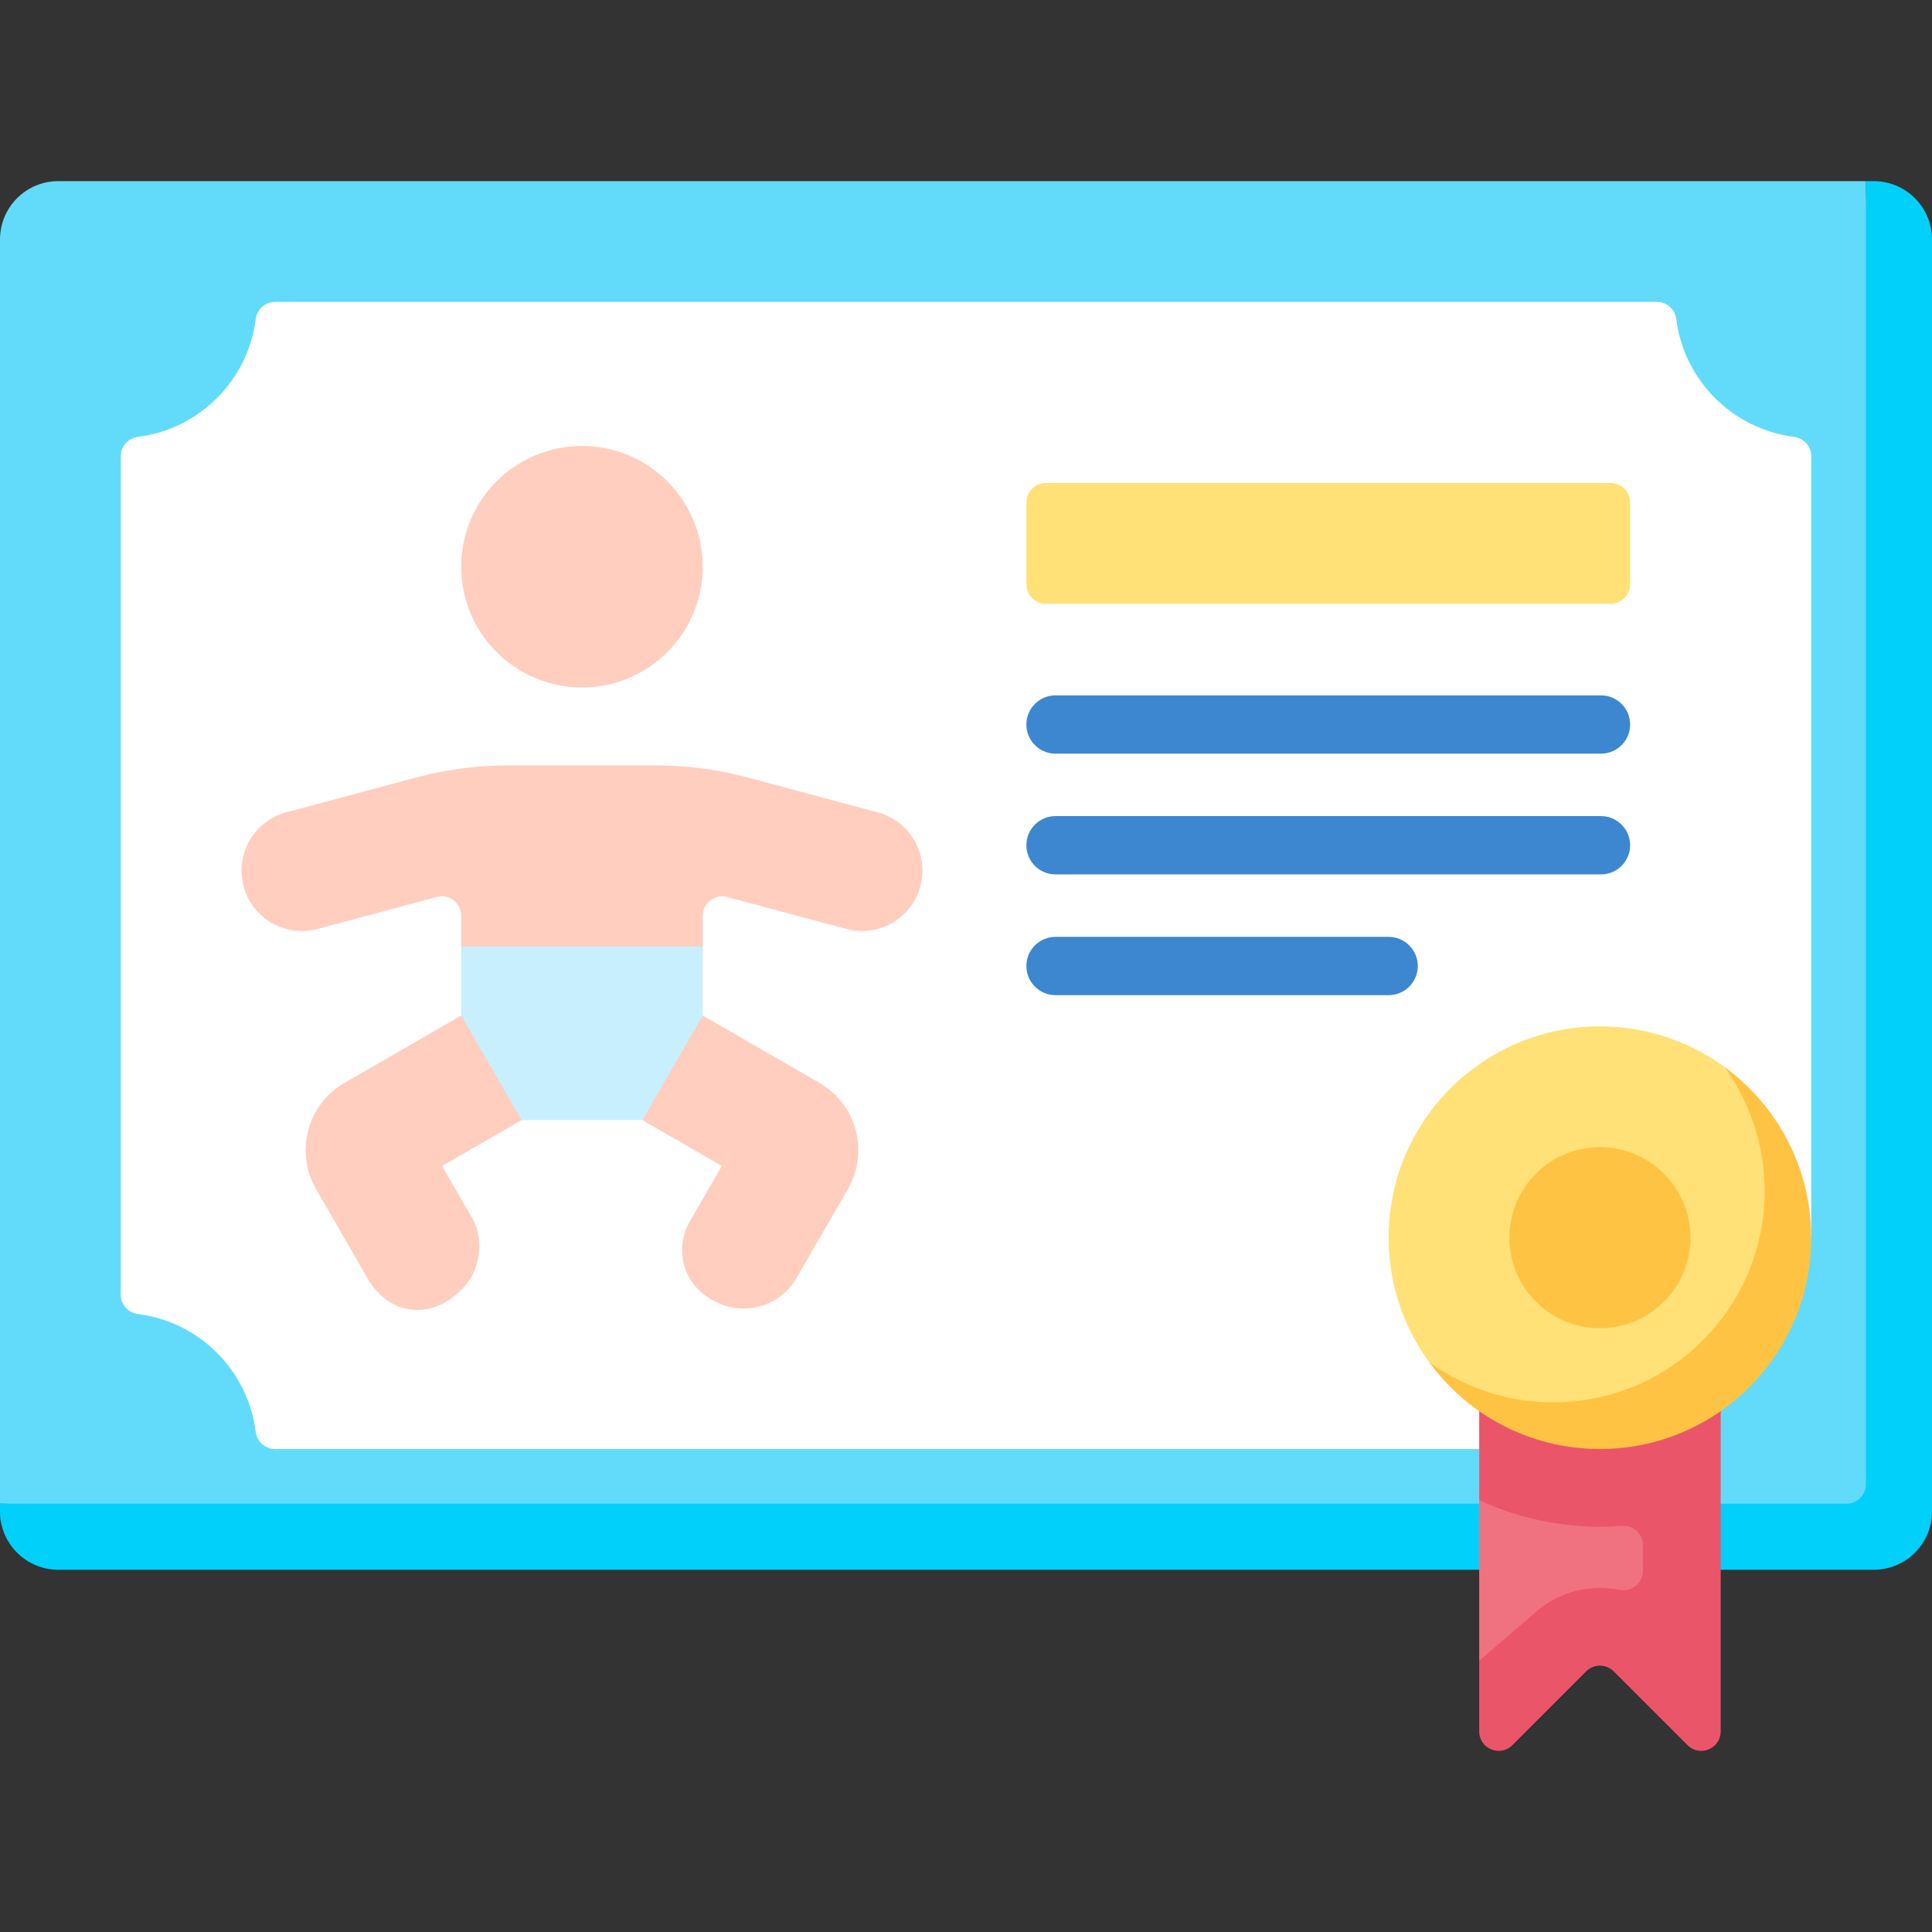 <svg width="512" height="512" viewBox="0 0 512 512" fill="none" xmlns="http://www.w3.org/2000/svg">
<rect x="0" y="0" width="512" height="512" fill="#333333" stroke="none"/>
<g clip-path="url(#clip0_774_491)">
<path d="M500.277 408.517L494.487 48.002H15.453C6.918 48.002 0 54.92 0 63.455V398.489L500.277 408.517Z" fill="#62DBFB"/>
<path d="M496.547 48.002H494.487V393.338C494.487 396.183 492.181 398.489 489.336 398.489H0V400.549C0 409.083 6.918 416.002 15.453 416.002H496.548C505.082 416.002 512.001 409.084 512.001 400.549V63.455C512 54.92 505.082 48.002 496.547 48.002Z" fill="#01D0FB"/>
<path d="M480 328.002V120.884C480 118.263 478.026 116.1 475.425 115.771C459.17 113.713 446.289 100.832 444.231 84.577C443.902 81.977 441.739 80.002 439.118 80.002H72.882C70.261 80.002 68.098 81.976 67.769 84.577C65.711 100.832 52.83 113.713 36.575 115.771C33.975 116.1 32 118.263 32 120.884V343.121C32 345.742 33.974 347.905 36.575 348.234C52.83 350.292 65.711 363.173 67.769 379.428C68.098 382.028 70.253 384.003 72.874 384.003H424L480 328.002Z" fill="white"/>
<path d="M445.883 394.895L443.313 418.763C443.313 422.008 438.051 429.704 434.868 429.044C433.158 428.694 425.786 430.146 424.003 430.146C417.791 430.146 416.381 430.74 411.714 434.748L392.006 440.106V397.56C401.927 402.144 410.115 394.896 421.282 394.896C425.155 394.895 442.164 395.451 445.883 394.895Z" fill="#F07281"/>
<path d="M456 320.006V458.844C456 463.428 450.447 465.726 447.213 462.481L427.64 442.918C425.631 440.909 422.376 440.909 420.357 442.918L400.792 462.484C397.55 465.726 392.007 463.43 392.007 458.845V440.106L407.242 427.001C411.909 422.994 417.791 420.81 424.003 420.81C425.785 420.81 427.547 420.985 429.257 421.335C432.44 421.994 435.397 419.45 435.397 416.205V409.512C435.397 406.516 432.852 404.157 429.865 404.384C427.931 404.531 425.976 404.606 424.003 404.606C412.836 404.606 401.926 402.144 392.006 397.56V345.091C397.816 348.985 404.584 351.035 411.641 351.035C420.768 351.035 429.113 347.563 435.397 341.866C441.527 336.303 445.699 328.628 446.77 320.006H456Z" fill="#EB5569"/>
<path d="M472.871 319.825C472.871 307.515 463.666 291.949 456.934 282.706C447.691 275.974 436.309 272.002 424 272.002C393.072 272.002 368 297.074 368 328.002C368 340.312 371.972 351.693 378.704 360.936C387.947 367.668 401.811 378.737 414.12 378.737C445.048 378.737 472.871 350.753 472.871 319.825Z" fill="#FFE177"/>
<path d="M456.933 282.705C463.665 291.948 467.637 303.33 467.637 315.639C467.637 346.567 442.565 371.639 411.637 371.639C399.327 371.639 387.946 367.667 378.703 360.935C388.885 374.915 405.381 384.001 423.999 384.001C454.927 384.001 479.999 358.929 479.999 328.001C479.999 309.383 470.913 292.887 456.933 282.705Z" fill="#FFC344"/>
<path d="M424 352.002C437.255 352.002 448 341.257 448 328.002C448 314.747 437.255 304.002 424 304.002C410.745 304.002 400 314.747 400 328.002C400 341.257 410.745 352.002 424 352.002Z" fill="#FFC344"/>
<path d="M426.849 160.002H277.151C274.306 160.002 272 157.696 272 154.851V133.153C272 130.308 274.306 128.002 277.151 128.002H426.849C429.694 128.002 432 130.308 432 133.153V154.851C432 157.696 429.694 160.002 426.849 160.002Z" fill="#FFE177"/>
<path d="M154.227 182.184C171.9 182.184 186.227 167.857 186.227 150.184C186.227 132.51 171.9 118.184 154.227 118.184C136.553 118.184 122.227 132.51 122.227 150.184C122.227 167.857 136.553 182.184 154.227 182.184Z" fill="#FFCEBF"/>
<path d="M243.906 234.871C246.193 226.336 241.128 217.562 232.592 215.275L198.018 206.011C190.192 203.914 182.124 202.852 174.021 202.852H134.434C126.331 202.852 118.264 203.914 110.437 206.011L75.863 215.275C67.328 217.562 62.262 226.335 64.549 234.871C66.836 243.406 75.609 248.472 84.145 246.185L115.68 237.735C116.504 237.514 117.376 237.461 118.206 237.659C120.665 238.246 122.228 240.374 122.228 242.694V250.852L138.228 264.531L122.228 269.121L91.297 286.979C81.442 292.669 78.066 305.27 83.756 315.124L97.454 338.85C103.033 348.513 114.053 349.964 121.943 342.074L122.741 341.276C127.296 336.721 128.388 328.429 125.167 322.85L117.167 308.994L138.228 296.834L152.864 273.843L170.228 296.834L191.289 308.994L182.823 323.657C178.415 331.292 181.26 340.764 189.145 344.707L190.03 345.149C197.428 348.848 206.866 346.014 211.002 338.85L224.7 315.124C230.39 305.269 227.013 292.668 217.159 286.979L186.228 269.121L160.942 264.287L186.228 250.853V242.76C186.228 241.907 186.402 241.051 186.808 240.301C188.011 238.078 190.472 237.119 192.712 237.719L224.31 246.186C232.845 248.472 241.618 243.407 243.906 234.871Z" fill="#FFCEBF"/>
<path d="M186.227 269.121L170.227 296.833H138.227L122.227 269.121V250.852H186.227V269.121Z" fill="#C8EFFE"/>
<path d="M424.274 184.275H279.726C275.459 184.275 272 187.734 272 192.001C272 196.268 275.459 199.727 279.726 199.727H424.273C428.54 199.727 431.999 196.268 431.999 192.001C431.999 187.734 428.541 184.275 424.274 184.275Z" fill="#3C87D0"/>
<path d="M424.274 216.275H279.726C275.459 216.275 272 219.734 272 224.001C272 228.268 275.459 231.727 279.726 231.727H424.273C428.54 231.727 431.999 228.268 431.999 224.001C431.999 219.734 428.541 216.275 424.274 216.275Z" fill="#3C87D0"/>
<path d="M368 248.275H279.726C275.459 248.275 272 251.734 272 256.001C272 260.268 275.459 263.727 279.726 263.727H368C372.267 263.727 375.726 260.268 375.726 256.001C375.726 251.734 372.267 248.275 368 248.275Z" fill="#3C87D0"/>
</g>
<defs>
<clipPath id="clip0_774_491">
<rect width="512" height="512" fill="white"/>
</clipPath>
</defs>
</svg>
